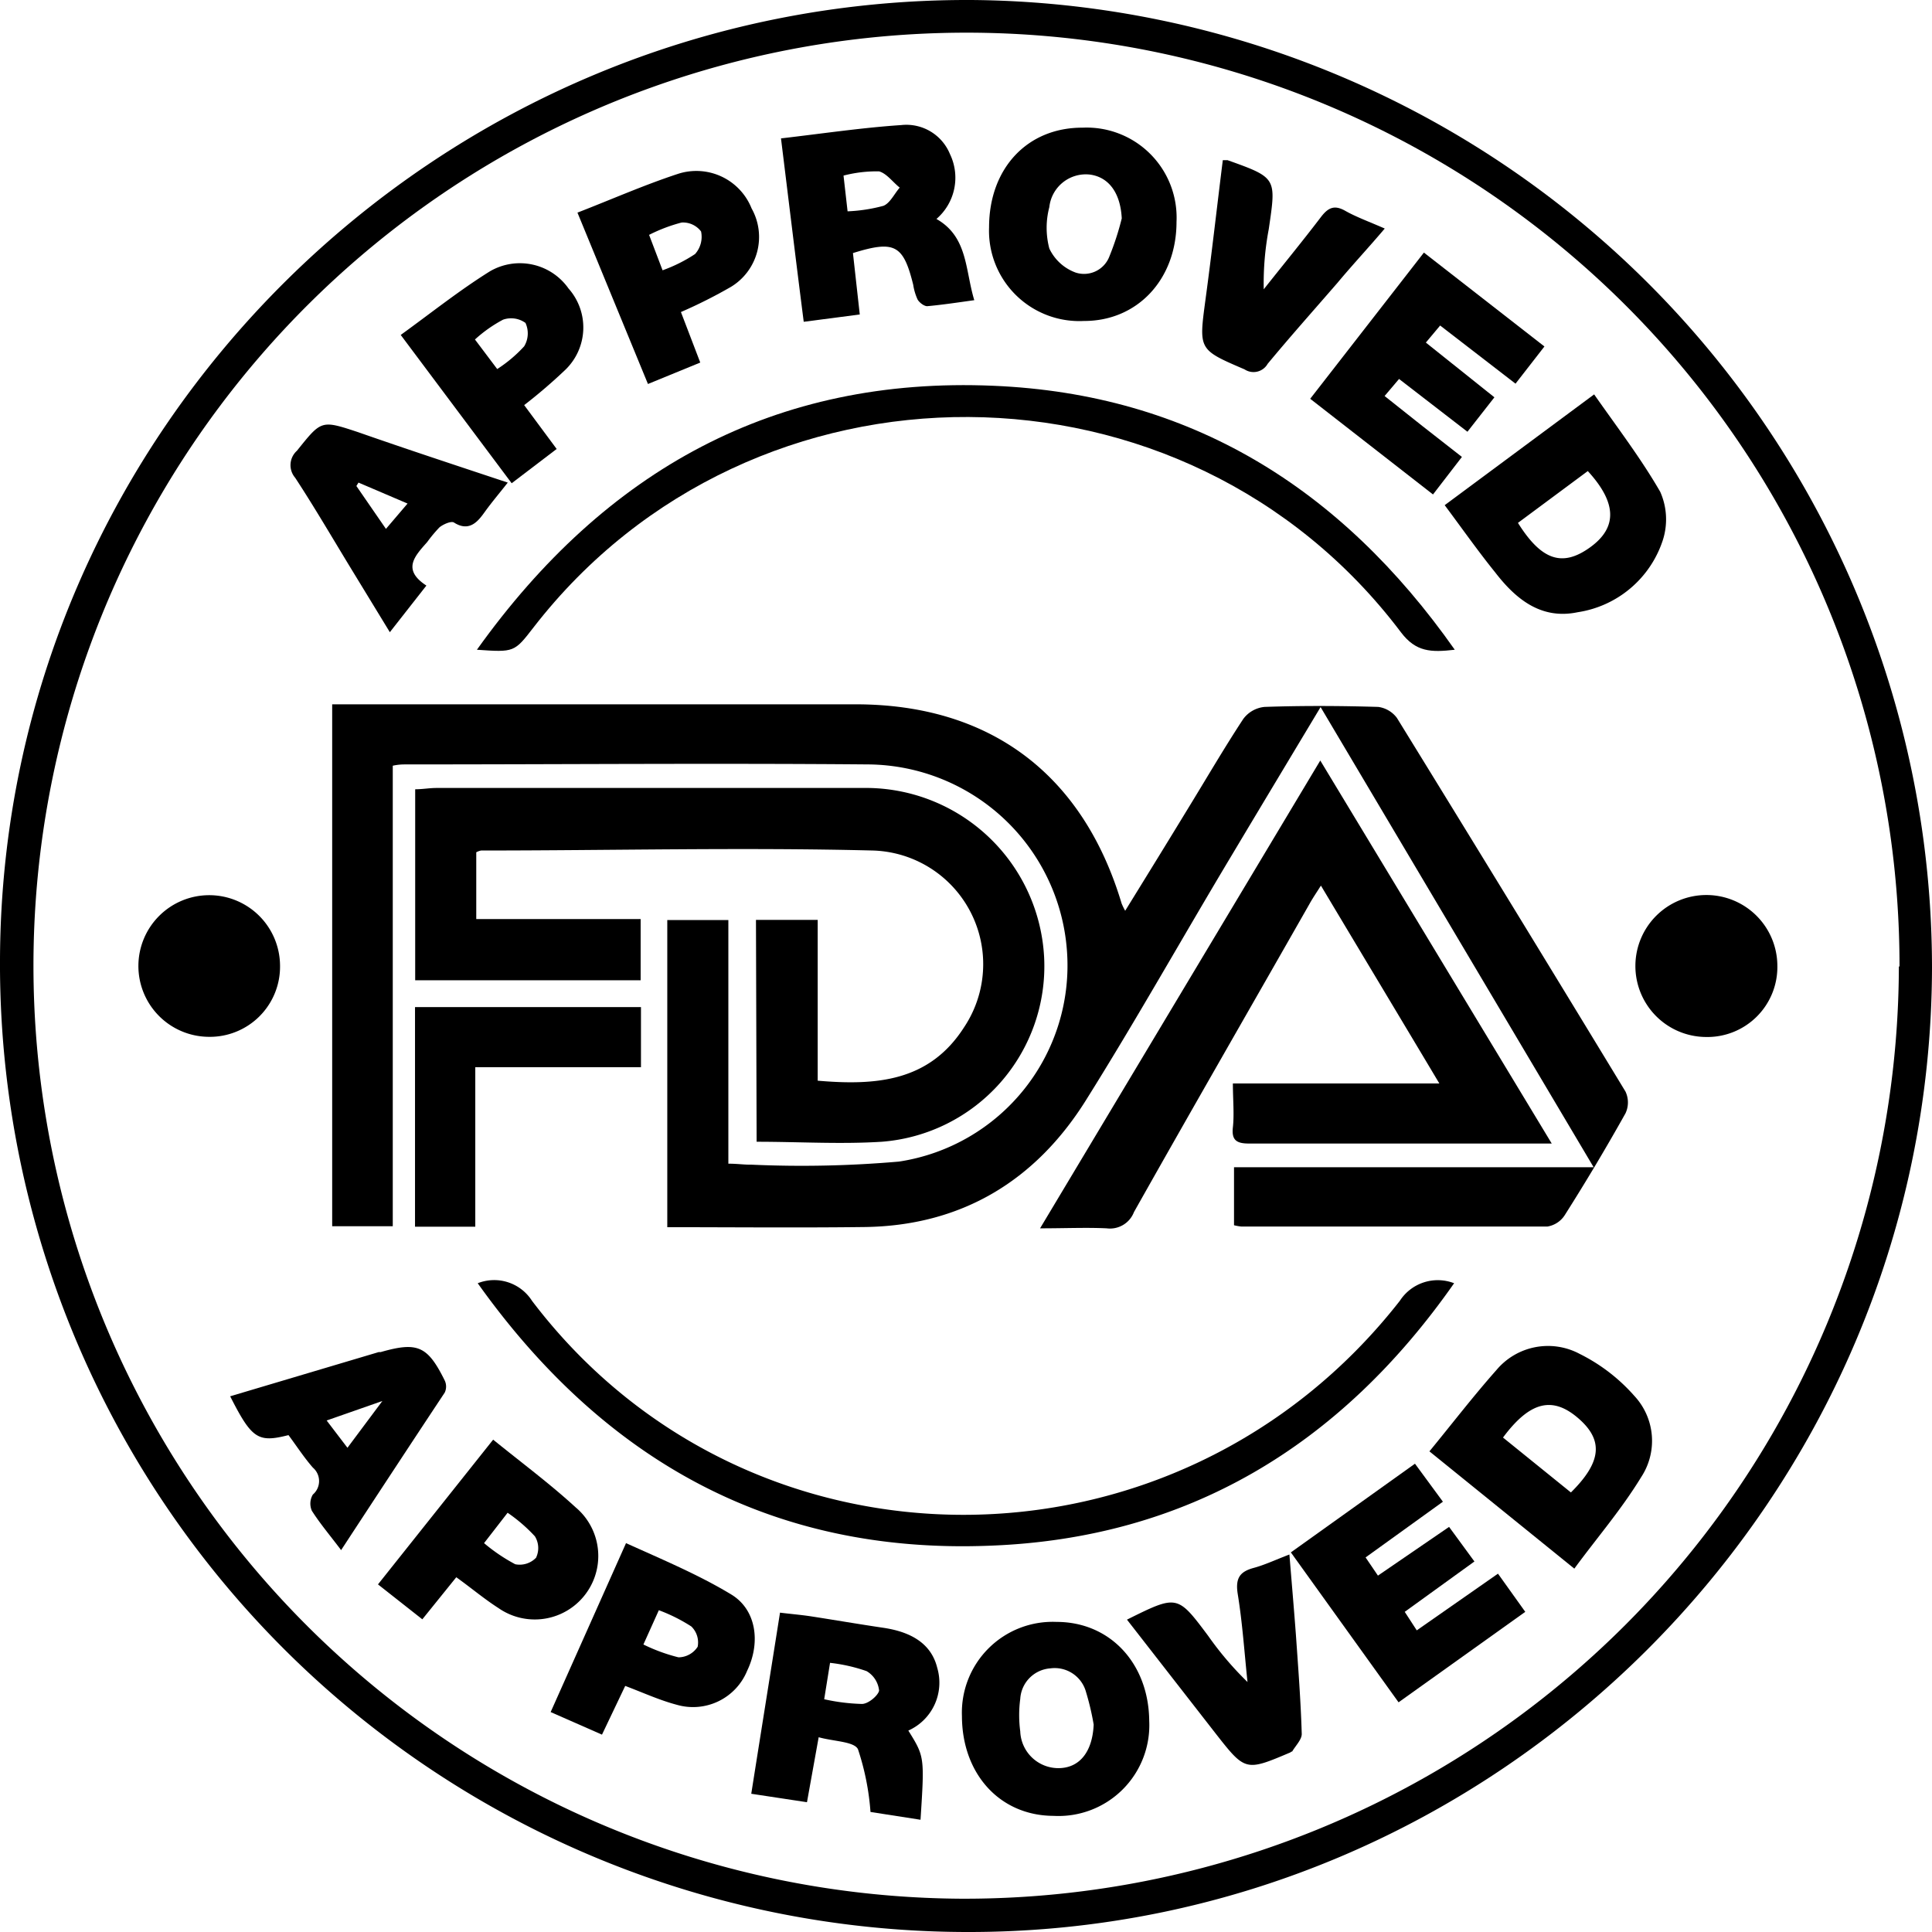 <svg viewBox="0 0 118.94 118.94" xmlns="http://www.w3.org/2000/svg"><title>Asset 1</title><g data-name="Layer 2" id="Layer_2"><g data-name="Layer 1" id="Layer_1-2"><path d="M118.94,59.58c-.08,32.73-26.88,59.47-59.49,59.36A59.59,59.59,0,0,1,0,59.05C.13,26.44,27-.13,59.79,0A59.6,59.6,0,0,1,118.94,59.58Zm-2-.08a57.44,57.44,0,1,0-57.84,57.39A57.52,57.52,0,0,0,116.9,59.5Z"></path><path d="M41.08,75.55V56.64h3.76v15c.56,0,1,.07,1.4.06a69.1,69.1,0,0,0,9.11-.19A12.21,12.21,0,0,0,65.68,58.47,12.37,12.37,0,0,0,53.45,47.06c-9.48-.08-19,0-28.44,0-.23,0-.46,0-.83.08V75.49H20.45V43.36H52.67c8.29,0,14,4.31,16.38,12.26a3.94,3.94,0,0,0,.22.45c1.34-2.17,2.61-4.23,3.87-6.3,1.13-1.84,2.21-3.7,3.4-5.51a1.85,1.85,0,0,1,1.31-.74c2.31-.08,4.64-.07,7,0A1.72,1.72,0,0,1,86,44.2q7.08,11.49,14.07,23a1.57,1.57,0,0,1,0,1.34q-1.78,3.18-3.74,6.27a1.57,1.57,0,0,1-1.07.7c-6.28,0-12.56,0-18.84,0a3.34,3.34,0,0,1-.45-.08V71.86H98.11L81.3,43.53c-1.89,3.15-3.67,6.11-5.45,9.09-3,5-5.89,10.16-9,15.12s-7.67,7.73-13.65,7.8C49.17,75.59,45.17,75.55,41.08,75.55Z"></path><path d="M46.54,56.63h3.8v9.9c3.59.31,6.86.06,9-3.27a7,7,0,0,0-5.62-10.9c-8-.2-16.07,0-24.1,0a1,1,0,0,0-.3.11v4.11H39.44v3.77H25.56V48.59c.46,0,.88-.08,1.31-.08,8.87,0,17.75,0,26.63,0A11,11,0,0,1,64.28,58.94a10.84,10.84,0,0,1-10,11.35c-2.54.16-5.09,0-7.7,0Z"></path><path d="M95.53,70.4H88.18c-3.76,0-7.52,0-11.28,0-.77,0-1.09-.2-1-1s0-1.74,0-2.7H88.61c-2.47-4.14-4.84-8.08-7.29-12.18-.31.49-.53.81-.71,1.14C77,62,73.38,68.28,69.81,74.62a1.58,1.58,0,0,1-1.68,1c-1.27-.06-2.55,0-4.1,0L81.28,46.82Z"></path><path d="M29.36,40C37.29,28.9,47.72,23.17,61.17,23.75,73.24,24.26,82.53,30,89.56,40c-1.47.17-2.39.14-3.31-1.07C73,21.36,46.31,21.25,32.85,38.62,31.66,40.16,31.66,40.16,29.36,40Z"></path><path d="M29.41,79a2.76,2.76,0,0,1,3.34,1.08c13.33,17.57,39.69,17.57,53.43,0A2.78,2.78,0,0,1,89.52,79c-7,10-16.44,15.73-28.65,16.16C47.52,95.67,37.19,89.92,29.41,79Z"></path><path d="M88.94,31.1l9.2-6.82c1.4,2,2.89,3.95,4.07,6a4.18,4.18,0,0,1,.15,3,6.54,6.54,0,0,1-5.23,4.41c-2.24.47-3.8-.79-5.08-2.45C91,33.94,90.05,32.59,88.94,31.1ZM97.75,29l-4.3,3.19c1.46,2.33,2.75,2.73,4.45,1.5S99.52,30.93,97.75,29Z"></path><path d="M88,89.35c1.42-1.73,2.71-3.41,4.12-5a4.14,4.14,0,0,1,5.13-1,11,11,0,0,1,3.36,2.58,4.06,4.06,0,0,1,.43,5c-1.22,2-2.71,3.72-4.12,5.64Zm4.53-.85,4.18,3.38c1.92-1.9,2-3.24.44-4.58S94.2,86.25,92.53,88.5Z"></path><path d="M55.92,106.54c1,1.61,1,1.61.75,5.49l-3.08-.48a15.81,15.81,0,0,0-.77-3.86c-.23-.48-1.49-.48-2.42-.74l-.72,4-3.43-.52c.59-3.74,1.17-7.35,1.77-11.15.64.08,1.25.13,1.86.22,1.49.23,3,.49,4.49.71s2.93.83,3.33,2.47A3.23,3.23,0,0,1,55.92,106.54Zm-5.18-1.93a11.94,11.94,0,0,0,2.32.29c.4,0,1-.52,1.06-.82a1.57,1.57,0,0,0-.77-1.2,10.2,10.2,0,0,0-2.25-.51Z"></path><path d="M48.08,8.52c2.58-.3,5-.66,7.4-.82a2.9,2.9,0,0,1,3,1.78,3.35,3.35,0,0,1-.83,4c1.94,1.1,1.76,3.13,2.33,5-1,.14-2,.29-2.9.37-.19,0-.48-.22-.59-.41a3.43,3.43,0,0,1-.27-.91c-.61-2.46-1.14-2.75-3.71-1.95l.42,3.78-3.45.45C49,16.06,48.56,12.4,48.08,8.52Zm3.85,2.29.25,2.2a10,10,0,0,0,2.21-.34c.41-.17.66-.73,1-1.12-.42-.33-.8-.87-1.27-1A8.08,8.08,0,0,0,51.93,10.81Z"></path><path d="M29.26,75.52H25.55V62H39.46v3.7H29.26Z"></path><path d="M90.77,96.13l-4.29,3.1.74,1.14,5-3.49,1.68,2.35L86.1,104.8l-6.63-9.23,7.64-5.46,1.72,2.34-4.76,3.43L84.83,97,89.21,94Z"></path><path d="M86.13,23.33l-.89,1.05,2.33,1.85L90,28.13l-1.78,2.31-7.56-5.89,7-9,7.42,5.78-1.78,2.29-4.64-3.58-.88,1.05L92,24.46l-1.66,2.12Z"></path><path d="M59.22,105.65a5.59,5.59,0,0,1,5.83-5.8c3.29,0,5.67,2.56,5.7,6.1a5.59,5.59,0,0,1-5.89,5.84C61.57,111.78,59.23,109.23,59.22,105.65Zm8.11.52a16.44,16.44,0,0,0-.47-2,2,2,0,0,0-2.2-1.46,2,2,0,0,0-1.85,1.88,7.59,7.59,0,0,0,0,2,2.35,2.35,0,0,0,2.46,2.26C66.53,108.79,67.26,107.77,67.33,106.17Z"></path><path d="M60.89,14c0-3.64,2.36-6.15,5.75-6.14a5.54,5.54,0,0,1,5.79,5.8c0,3.54-2.41,6.11-5.7,6.1A5.56,5.56,0,0,1,60.89,14Zm8.17-.53c-.07-1.54-.76-2.55-1.94-2.72a2.26,2.26,0,0,0-2.52,2,5,5,0,0,0,0,2.55,2.89,2.89,0,0,0,1.62,1.48,1.67,1.67,0,0,0,2.08-1A17,17,0,0,0,69.06,13.44Z"></path><path d="M32.27,24.94l2,2.7-2.77,2.11-6.83-9.13c1.84-1.33,3.59-2.73,5.48-3.91A3.66,3.66,0,0,1,35,17.76a3.62,3.62,0,0,1-.19,5A32.56,32.56,0,0,1,32.27,24.94Zm-1.66-2.22a8.44,8.44,0,0,0,1.66-1.4,1.54,1.54,0,0,0,.08-1.44,1.51,1.51,0,0,0-1.38-.2,8.4,8.4,0,0,0-1.73,1.22Z"></path><path d="M33.9,105.4,38.54,95C40.75,96,43,96.94,45,98.15c1.56.93,1.84,2.95,1,4.7a3.6,3.6,0,0,1-4.34,2.1c-1.06-.28-2.08-.75-3.17-1.16l-1.43,3Zm5.71-4.16a10.78,10.78,0,0,0,2.16.79,1.42,1.42,0,0,0,1.18-.65,1.37,1.37,0,0,0-.39-1.25,10.28,10.28,0,0,0-2-1Z"></path><path d="M28.09,97.1,26,99.69l-2.73-2.15,7.09-8.91c1.75,1.42,3.49,2.71,5.07,4.16A3.91,3.91,0,0,1,30.69,99C29.8,98.43,29,97.75,28.09,97.1ZM29.8,95a10.84,10.84,0,0,0,1.92,1.3A1.4,1.4,0,0,0,33,95.9a1.38,1.38,0,0,0-.07-1.32,9.87,9.87,0,0,0-1.68-1.45Z"></path><path d="M35.55,13.09c2.16-.84,4.13-1.71,6.17-2.38a3.66,3.66,0,0,1,4.55,2.12A3.59,3.59,0,0,1,45,17.66a30.46,30.46,0,0,1-3.08,1.55l1.19,3.11-3.22,1.32Zm5.24,3.55a9.28,9.28,0,0,0,2-1,1.59,1.59,0,0,0,.37-1.39,1.39,1.39,0,0,0-1.2-.55,9.93,9.93,0,0,0-2,.76Z"></path><path d="M21,95.43c-.67-.89-1.29-1.62-1.8-2.42a1.09,1.09,0,0,1,.06-1,1.09,1.09,0,0,0,0-1.66c-.55-.63-1-1.33-1.5-2-1.88.48-2.26.23-3.59-2.39l9.14-2.72.12,0c2.27-.65,2.89-.39,3.95,1.75a.87.87,0,0,1,0,.74C25.26,88.93,23.16,92.13,21,95.43Zm2.54-9.18-3.43,1.2,1.28,1.68Z"></path><path d="M31.26,29.71c-.56.71-1,1.23-1.39,1.77s-.93,1.32-1.92.69c-.17-.11-.65.1-.89.29a8.52,8.52,0,0,0-.76.91c-.76.86-1.57,1.69-.05,2.68L24,38.92l-2.44-4c-1.12-1.84-2.21-3.71-3.39-5.51a1.19,1.19,0,0,1,.11-1.66c1.51-1.88,1.48-1.9,3.75-1.15C25,27.64,28.07,28.65,31.26,29.71Zm-9.19,0-.13.21,1.82,2.64L25.09,31Z"></path><path d="M75.28,9.86c.22,0,.26,0,.29,0,3.05,1.09,3,1.09,2.54,4.24a17.93,17.93,0,0,0-.31,3.71c1.18-1.49,2.38-2.95,3.53-4.46.44-.57.82-.75,1.49-.37s1.5.68,2.43,1.09c-1,1.18-2,2.25-2.9,3.33-1.44,1.66-2.9,3.3-4.31,5a1,1,0,0,1-1.42.34c-2.84-1.22-2.82-1.2-2.41-4.27C74.6,15.6,74.92,12.74,75.28,9.86Z"></path><path d="M69.38,99.71c3.1-1.54,3.1-1.54,5,1a19.92,19.92,0,0,0,2.42,2.84c-.19-1.81-.31-3.62-.6-5.41-.16-1,.14-1.39,1-1.62.69-.19,1.34-.5,2.18-.82.14,1.72.28,3.33.4,4.94.14,2,.3,4.07.36,6.11,0,.35-.38.72-.59,1.08,0,0-.07,0-.1.05-2.78,1.18-2.78,1.18-4.65-1.21Z"></path><path d="M105,63.84a4.37,4.37,0,1,1,4.42-4.38A4.31,4.31,0,0,1,105,63.84Z"></path><path d="M12.83,63.83a4.36,4.36,0,1,1,4.41-4.39A4.32,4.32,0,0,1,12.83,63.83Z"></path></g></g></svg>